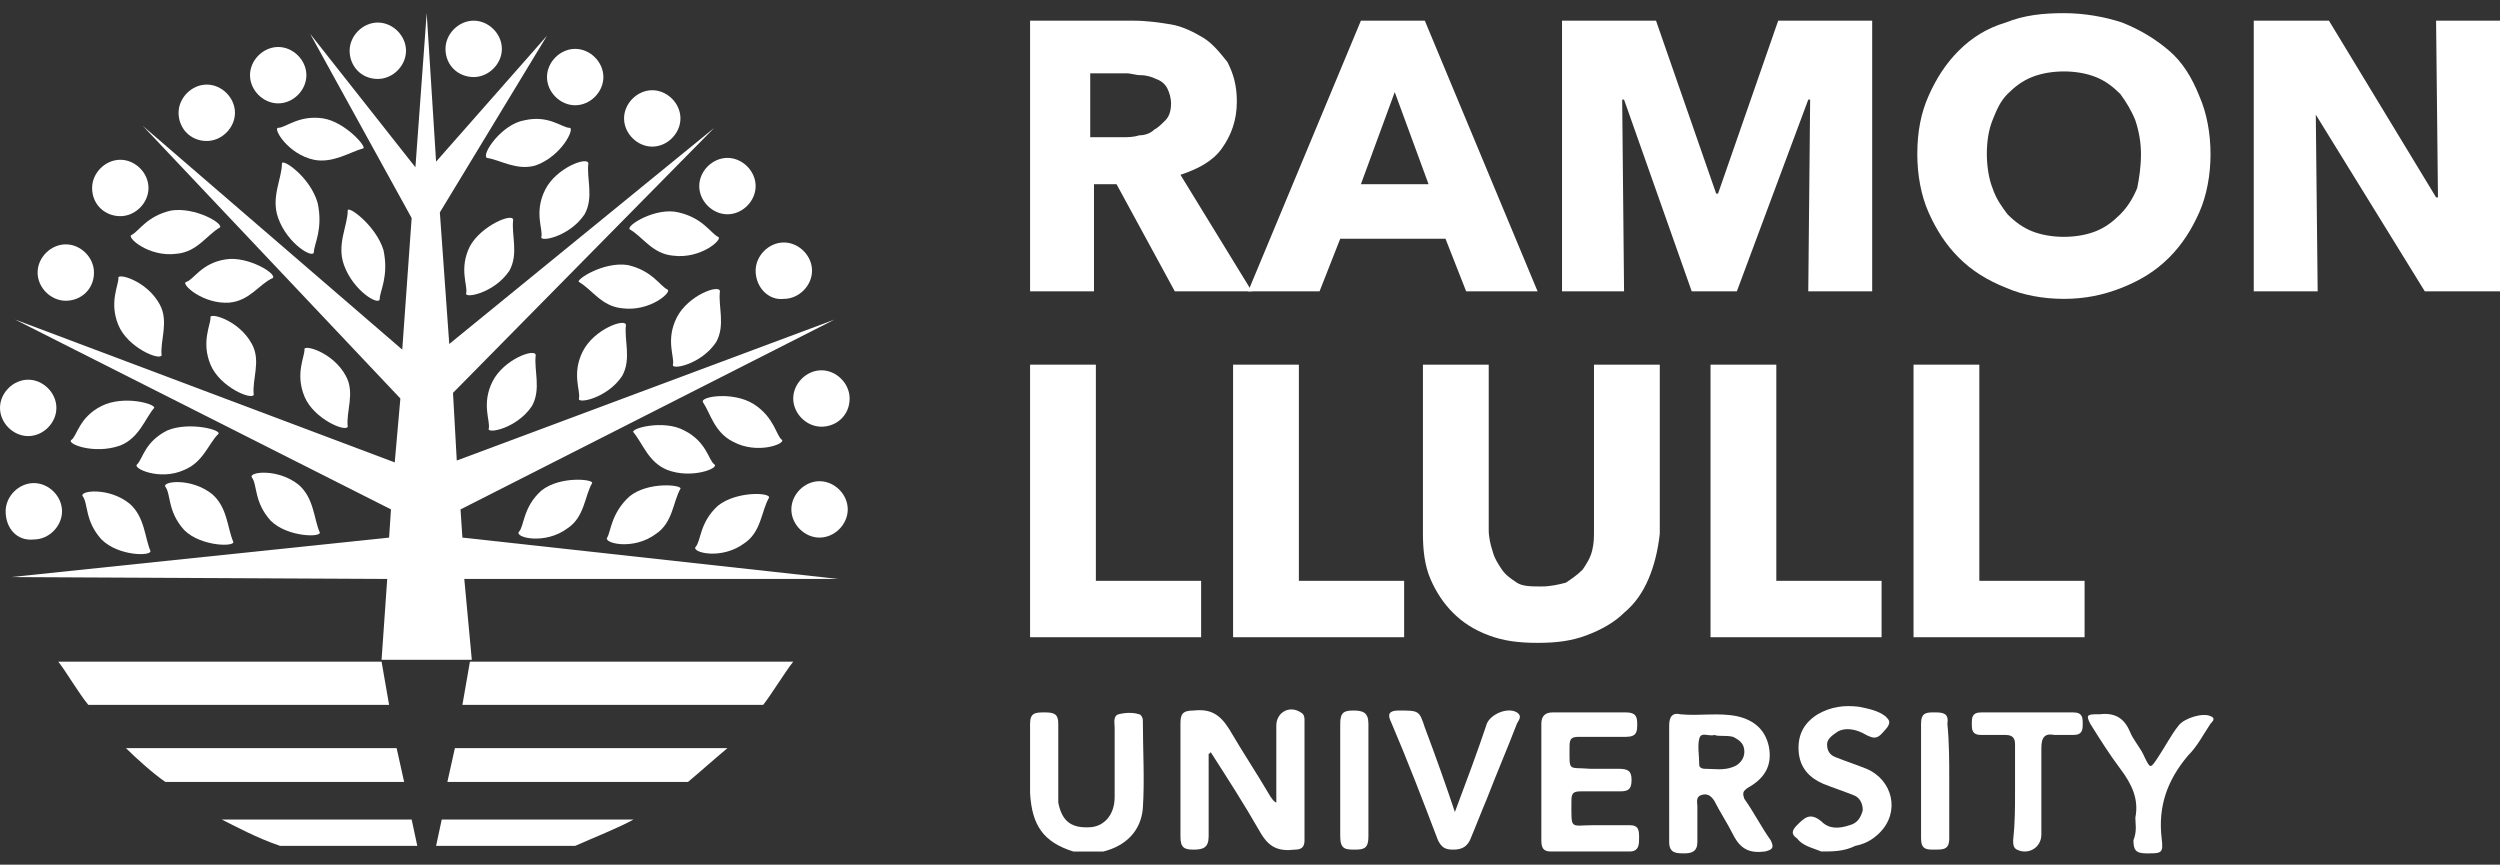 <?xml version="1.0" encoding="utf-8"?>
<!-- Generator: Adobe Illustrator 26.3.1, SVG Export Plug-In . SVG Version: 6.00 Build 0)  -->
<svg version="1.1" id="Capa_1" xmlns="http://www.w3.org/2000/svg" xmlns:xlink="http://www.w3.org/1999/xlink" x="0px" y="0px"
	 viewBox="0 0 133 46" style="enable-background:new 0 0 133 46;" xml:space="preserve">
<rect x="0" y="0" width="133" height="46" fill="#333333" stroke="none"/>
<style type="text/css">
	.st0{fill:#FFFFFF;}
	.st1{fill-rule:evenodd;clip-rule:evenodd;fill:#FFFFFF;}
</style>
<g>
	<g>
		<g>
			<path class="st0" d="M62.3,5.5c0-0.3-0.1-0.6-0.2-0.8c-0.1-0.2-0.3-0.4-0.6-0.5c-0.2-0.1-0.5-0.2-0.8-0.2c-0.3,0-0.5-0.1-0.8-0.1
				h-1.9v3.4h1.7c0.3,0,0.6,0,0.9-0.1c0.3,0,0.6-0.1,0.8-0.3c0.2-0.1,0.4-0.3,0.6-0.5C62.2,6.2,62.3,5.9,62.3,5.5 M62.5,15.5
				l-3.1-5.7h-1.2v5.7h-3.4V1.1h5.5c0.7,0,1.4,0.1,2,0.2C62.9,1.4,63.5,1.7,64,2c0.5,0.3,0.9,0.8,1.3,1.3c0.3,0.6,0.5,1.2,0.5,2.1
				c0,1-0.3,1.8-0.8,2.5c-0.5,0.7-1.3,1.1-2.2,1.4l3.8,6.2H62.5z"/>
			<path class="st0" d="M74.2,4.9l-1.8,4.9H76L74.2,4.9z M78,15.5l-1.1-2.8h-5.6l-1.1,2.8h-3.8l6-14.4h3.4l6,14.4H78z"/>
			<polygon class="st0" points="96.2,15.5 96.3,5.3 96.2,5.3 92.4,15.5 90,15.5 86.4,5.3 86.3,5.3 86.4,15.5 83.1,15.5 83.1,1.1 
				88.1,1.1 91.3,10.3 91.4,10.3 94.6,1.1 99.6,1.1 99.6,15.5 			"/>
			<path class="st0" d="M113.9,8.2c0-0.6-0.1-1.2-0.3-1.8c-0.2-0.5-0.5-1-0.8-1.4c-0.4-0.4-0.8-0.7-1.3-0.9
				c-0.5-0.2-1.1-0.3-1.7-0.3c-0.6,0-1.2,0.1-1.7,0.3c-0.5,0.2-0.9,0.5-1.3,0.9c-0.4,0.4-0.6,0.9-0.8,1.4c-0.2,0.5-0.3,1.1-0.3,1.8
				c0,0.6,0.1,1.3,0.3,1.8c0.2,0.6,0.5,1,0.8,1.4c0.4,0.4,0.8,0.7,1.3,0.9c0.5,0.2,1.1,0.3,1.7,0.3c0.6,0,1.2-0.1,1.7-0.3
				c0.5-0.2,0.9-0.5,1.3-0.9c0.4-0.4,0.7-0.9,0.9-1.4C113.8,9.5,113.9,8.9,113.9,8.2 M117.6,8.2c0,1.1-0.2,2.2-0.6,3.1
				c-0.4,0.9-0.9,1.7-1.6,2.4c-0.7,0.7-1.5,1.2-2.5,1.6c-1,0.4-2,0.6-3.1,0.6c-1.1,0-2.2-0.2-3.1-0.6c-1-0.4-1.8-0.9-2.5-1.6
				c-0.7-0.7-1.2-1.5-1.6-2.4c-0.4-0.9-0.6-2-0.6-3.1c0-1.2,0.2-2.2,0.6-3.1c0.4-0.9,0.9-1.7,1.6-2.4c0.7-0.7,1.5-1.2,2.5-1.5
				c1-0.4,2-0.5,3.1-0.5c1.1,0,2.2,0.2,3.1,0.5c1,0.4,1.8,0.9,2.5,1.5c0.7,0.6,1.2,1.4,1.6,2.4C117.4,6,117.6,7.1,117.6,8.2"/>
			<polygon class="st0" points="129,15.5 123.2,6.1 123.2,6.1 123.3,15.5 119.9,15.5 119.9,1.1 123.9,1.1 129.6,10.5 129.7,10.5 
				129.6,1.1 133,1.1 133,15.5 			"/>
		</g>
		<g>
			<polygon class="st0" points="54.8,33.9 54.8,19.4 58.3,19.4 58.3,30.9 63.9,30.9 63.9,33.9 			"/>
			<polygon class="st0" points="65.6,33.9 65.6,19.4 69.1,19.4 69.1,30.9 74.7,30.9 74.7,33.9 			"/>
			<path class="st0" d="M87.7,30.8c-0.3,0.7-0.7,1.3-1.3,1.8c-0.5,0.5-1.2,0.9-2,1.2c-0.8,0.3-1.6,0.4-2.6,0.4c-1,0-1.8-0.1-2.6-0.4
				c-0.8-0.3-1.4-0.7-1.9-1.2c-0.5-0.5-0.9-1.1-1.2-1.8c-0.3-0.7-0.4-1.5-0.4-2.4v-9h3.5v8.8c0,0.4,0.1,0.8,0.2,1.1
				c0.1,0.4,0.3,0.7,0.5,1c0.2,0.3,0.5,0.5,0.8,0.7c0.3,0.2,0.8,0.2,1.3,0.2c0.5,0,0.9-0.1,1.3-0.2c0.3-0.2,0.6-0.4,0.9-0.7
				c0.2-0.3,0.4-0.6,0.5-1c0.1-0.4,0.1-0.7,0.1-1.1v-8.8h3.5v9C88.2,29.3,88,30.1,87.7,30.8"/>
			<polygon class="st0" points="91,33.9 91,19.4 94.5,19.4 94.5,30.9 100.1,30.9 100.1,33.9 			"/>
			<polygon class="st0" points="101.8,33.9 101.8,19.4 105.3,19.4 105.3,30.9 110.9,30.9 110.9,33.9 			"/>
		</g>
	</g>
	<g>
		<path class="st0" d="M25,13.1c-0.6,1.2-0.1,2.1-0.2,2.5c-0.1,0.3,1.5,0,2.3-1.2c0.5-0.9,0.1-1.9,0.2-2.7
			C27.3,11.3,25.6,12,25,13.1"/>
		<path class="st0" d="M29,10.1c-0.6,1.2-0.1,2.1-0.2,2.5c-0.1,0.3,1.5,0,2.3-1.2c0.5-0.9,0.1-1.9,0.2-2.7
			C31.3,8.3,29.6,8.9,29,10.1"/>
		<path class="st0" d="M26.2,20.3c-0.6,1.2-0.1,2.1-0.2,2.5c-0.1,0.3,1.5,0,2.3-1.2c0.5-0.9,0.1-1.9,0.2-2.7
			C28.5,18.5,26.8,19.1,26.2,20.3"/>
		<path class="st0" d="M31,18.7c-0.6,1.2-0.1,2.1-0.2,2.5c-0.1,0.3,1.5,0,2.3-1.2c0.5-0.9,0.1-1.9,0.2-2.7
			C33.3,16.9,31.6,17.5,31,18.7"/>
		<path class="st0" d="M36,16.9c-0.6,1.2-0.1,2.1-0.2,2.5c-0.1,0.3,1.5,0,2.3-1.2c0.5-0.9,0.1-1.9,0.2-2.7
			C38.3,15.1,36.6,15.7,36,16.9"/>
		<path class="st0" d="M28.8,26.1c-1,0.9-0.9,1.9-1.2,2.2c-0.2,0.3,1.4,0.7,2.6-0.2c0.9-0.6,0.9-1.7,1.3-2.4
			C31.6,25.5,29.8,25.3,28.8,26.1"/>
		<path class="st0" d="M33.5,26.4c-1,0.9-1,1.9-1.2,2.2c-0.2,0.3,1.4,0.7,2.6-0.2c0.9-0.6,0.9-1.7,1.3-2.4
			C36.3,25.8,34.5,25.6,33.5,26.4"/>
		<path class="st0" d="M38.2,26.9c-1,0.9-0.9,1.9-1.2,2.2c-0.2,0.3,1.4,0.7,2.6-0.2c0.9-0.6,0.9-1.7,1.3-2.4
			C41.1,26.2,39.2,26.1,38.2,26.9"/>
		<path class="st0" d="M6.3,17.3c-0.5-1.2,0-2.1,0-2.5c-0.1-0.3,1.5,0.1,2.2,1.4c0.5,0.9,0,2,0.1,2.7C8.5,19.2,6.8,18.5,6.3,17.3"/>
		<path class="st0" d="M11.2,19.4c-0.5-1.2,0-2.1,0-2.5c-0.1-0.3,1.5,0.1,2.2,1.4c0.5,0.9,0,1.9,0.1,2.7
			C13.4,21.3,11.7,20.6,11.2,19.4"/>
		<path class="st0" d="M16.2,21.1c-0.5-1.2,0-2.1,0-2.5c-0.1-0.3,1.5,0.1,2.2,1.4c0.5,0.9,0,1.9,0.1,2.7
			C18.4,23,16.7,22.3,16.2,21.1"/>
		<path class="st0" d="M9.8,28.2c-0.9-1-0.7-1.9-1-2.3c-0.2-0.3,1.4-0.5,2.5,0.4c0.8,0.7,0.8,1.8,1.1,2.5
			C12.6,29.1,10.7,29.1,9.8,28.2"/>
		<path class="st0" d="M14.4,27.7c-0.9-1-0.7-1.9-1-2.3c-0.2-0.3,1.4-0.5,2.5,0.4c0.8,0.7,0.8,1.8,1.1,2.5
			C17.2,28.6,15.3,28.6,14.4,27.7"/>
		<path class="st0" d="M5.4,28.7c-0.9-1-0.7-1.9-1-2.3c-0.2-0.3,1.4-0.5,2.5,0.4c0.8,0.7,0.8,1.8,1.1,2.5
			C8.1,29.6,6.3,29.6,5.4,28.7"/>
		<path class="st0" d="M40.1,21.5c1.1,0.7,1.2,1.7,1.5,1.9c0.2,0.2-1.3,0.8-2.6,0.1c-1-0.5-1.2-1.5-1.6-2.1
			C37.2,21.1,39,20.8,40.1,21.5"/>
		<path class="st0" d="M36.4,22.9c1.2,0.6,1.3,1.6,1.6,1.8c0.3,0.2-1.2,0.8-2.5,0.3c-1-0.4-1.3-1.4-1.8-2
			C33.5,22.8,35.3,22.3,36.4,22.9"/>
		<path class="st0" d="M17.2,6.3c-1.3-0.2-2,0.5-2.4,0.5c-0.3,0,0.5,1.4,1.9,1.7c1,0.2,1.9-0.4,2.6-0.6C19.6,7.9,18.4,6.5,17.2,6.3"
			/>
		<path class="st0" d="M9.1,11.2c-1.3,0.3-1.7,1.1-2.1,1.3c-0.3,0.1,0.9,1.2,2.4,1c1.1-0.1,1.6-1,2.3-1.4
			C11.9,11.9,10.4,11,9.1,11.2"/>
		<path class="st0" d="M12,13.8c-1.3,0.2-1.7,1.1-2.1,1.2c-0.3,0.1,0.9,1.2,2.3,1.1c1.1-0.1,1.6-1,2.3-1.3
			C14.8,14.6,13.2,13.6,12,13.8"/>
		<path class="st0" d="M5.4,21.6c-1.2,0.6-1.3,1.6-1.6,1.8c-0.3,0.2,1.2,0.8,2.6,0.3c1-0.4,1.3-1.4,1.8-2C8.3,21.5,6.6,21,5.4,21.6"
			/>
		<path class="st0" d="M8.9,22.9c-1.2,0.6-1.3,1.5-1.6,1.8C7,24.9,8.5,25.6,9.8,25c1-0.4,1.3-1.4,1.8-1.9
			C11.9,22.9,10.1,22.4,8.9,22.9"/>
		<polygon class="st0" points="24.7,30.8 25.1,35.1 20.3,35.1 20.6,30.8 0.6,30.7 20.7,28.6 20.8,27.1 0.8,17 21,24.6 21.3,21.2 
			7.6,6.7 21.4,18.6 21.9,11.6 16.5,1.8 22.1,8.9 22.7,0.7 23.2,8.6 29.1,1.9 23.4,11.3 23.9,18.3 38,6.8 24.1,20.9 24.3,24.5 
			44.4,17 24.5,27.1 24.6,28.6 44.6,30.8 		"/>
		<path class="st0" d="M0,21.7c0-0.8,0.7-1.5,1.5-1.5c0.8,0,1.5,0.7,1.5,1.5c0,0.8-0.7,1.5-1.5,1.5C0.7,23.2,0,22.5,0,21.7"/>
		<path class="st0" d="M0.3,27.2c0-0.8,0.7-1.5,1.5-1.5c0.8,0,1.5,0.7,1.5,1.5c0,0.8-0.7,1.5-1.5,1.5C0.9,28.8,0.3,28.1,0.3,27.2"/>
		<path class="st0" d="M2,14.5c0-0.8,0.7-1.5,1.5-1.5c0.8,0,1.5,0.7,1.5,1.5c0,0.9-0.7,1.5-1.5,1.5C2.7,16,2,15.3,2,14.5"/>
		<path class="st0" d="M4.9,10c0-0.8,0.7-1.5,1.5-1.5c0.8,0,1.5,0.7,1.5,1.5c0,0.8-0.7,1.5-1.5,1.5C5.6,11.5,4.9,10.9,4.9,10"/>
		<path class="st0" d="M13.3,4c0-0.8,0.7-1.5,1.5-1.5c0.8,0,1.5,0.7,1.5,1.5c0,0.8-0.7,1.5-1.5,1.5C14,5.5,13.3,4.8,13.3,4"/>
		<path class="st0" d="M16.9,10.8c0.3,1.4-0.2,2.2-0.2,2.6c0,0.4-1.4-0.4-1.9-1.8C14.4,10.5,15,9.5,15,8.7
			C15,8.4,16.5,9.4,16.9,10.8"/>
		<path class="st0" d="M9.5,6c0-0.8,0.7-1.5,1.5-1.5c0.8,0,1.5,0.7,1.5,1.5c0,0.8-0.7,1.5-1.5,1.5C10.1,7.5,9.5,6.8,9.5,6"/>
		<path class="st0" d="M27.9,6.4c1.3-0.3,2,0.4,2.4,0.4c0.3,0-0.4,1.5-1.8,2c-1,0.3-1.9-0.3-2.6-0.4C25.6,8.2,26.7,6.6,27.9,6.4"/>
		<path class="st0" d="M20.4,13.3c0.3,1.4-0.2,2.2-0.2,2.6c0,0.4-1.4-0.4-1.9-1.8c-0.4-1.1,0.2-2.1,0.2-2.9
			C18.5,10.9,20,12,20.4,13.3"/>
		<path class="st0" d="M29.1,4.1c0-0.8,0.7-1.5,1.5-1.5c0.8,0,1.5,0.7,1.5,1.5c0,0.8-0.7,1.5-1.5,1.5C29.8,5.6,29.1,4.9,29.1,4.1"/>
		<path class="st0" d="M33.2,6.3c0-0.8,0.7-1.5,1.5-1.5c0.8,0,1.5,0.7,1.5,1.5c0,0.8-0.7,1.5-1.5,1.5C33.9,7.8,33.2,7.1,33.2,6.3"/>
		<path class="st0" d="M23.7,2.6c0-0.8,0.7-1.5,1.5-1.5c0.8,0,1.5,0.7,1.5,1.5c0,0.8-0.7,1.5-1.5,1.5C24.4,4.1,23.7,3.5,23.7,2.6"/>
		<path class="st0" d="M18.6,2.7c0-0.8,0.7-1.5,1.5-1.5c0.8,0,1.5,0.7,1.5,1.5c0,0.8-0.7,1.5-1.5,1.5C19.2,4.2,18.6,3.5,18.6,2.7"/>
		<path class="st0" d="M37.2,9.9c0-0.8,0.7-1.5,1.5-1.5c0.8,0,1.5,0.7,1.5,1.5c0,0.8-0.7,1.5-1.5,1.5C37.9,11.4,37.2,10.7,37.2,9.9"
			/>
		<path class="st0" d="M40.2,14.4c0-0.8,0.7-1.5,1.5-1.5c0.8,0,1.5,0.7,1.5,1.5c0,0.8-0.7,1.5-1.5,1.5C40.9,16,40.2,15.3,40.2,14.4"
			/>
		<path class="st0" d="M33.4,14.1c1.3,0.3,1.7,1.1,2.1,1.3c0.3,0.1-0.9,1.2-2.4,1c-1.1-0.1-1.6-1-2.3-1.4
			C30.6,14.9,32.1,13.9,33.4,14.1"/>
		<path class="st0" d="M36.1,11.3c1.3,0.3,1.7,1.1,2.1,1.3c0.3,0.1-0.9,1.2-2.4,1c-1.1-0.1-1.6-1-2.3-1.4C33.3,12,34.9,11,36.1,11.3
			"/>
		<path class="st0" d="M45.2,21.2c0-0.8-0.7-1.5-1.5-1.5c-0.8,0-1.5,0.7-1.5,1.5c0,0.8,0.7,1.5,1.5,1.5
			C44.5,22.7,45.2,22.1,45.2,21.2"/>
		<path class="st0" d="M45.1,27.1c0-0.8-0.7-1.5-1.5-1.5c-0.8,0-1.5,0.7-1.5,1.5c0,0.8,0.7,1.5,1.5,1.5
			C44.4,28.6,45.1,27.9,45.1,27.1"/>
		<path class="st0" d="M23.8,41.6h12.8c0.6-0.5,1.5-1.3,2.1-1.8H24.2L23.8,41.6z"/>
		<path class="st0" d="M23.2,45h7.4c0.9-0.4,2.4-1,3.1-1.4H23.5L23.2,45z"/>
		<path class="st0" d="M21.5,41.6l-12.7,0c-0.6-0.4-1.6-1.3-2.1-1.8l14.4,0L21.5,41.6z"/>
		<path class="st0" d="M22.2,45h-7.3c-1.2-0.4-2.5-1.1-3.1-1.4h10.1L22.2,45z"/>
		<path class="st0" d="M24.6,37.5l16,0c0.4-0.5,1.2-1.8,1.6-2.3l-17.2,0L24.6,37.5z"/>
		<path class="st0" d="M20.7,37.5h-16c-0.5-0.6-1.2-1.8-1.6-2.3l17.2,0L20.7,37.5z"/>
	</g>
	<path class="st0" d="M57.1,45.3c-1.6-0.5-2.2-1.4-2.3-3.1c0-1.2,0-2.5,0-3.7c0-0.6,0.3-0.6,0.8-0.6c0.5,0,0.7,0.1,0.7,0.6
		c0,1.2,0,2.4,0,3.6c0,0.2,0,0.4,0,0.6c0.2,1,0.7,1.4,1.8,1.3c0.7-0.1,1.2-0.7,1.2-1.6c0-1.2,0-2.5,0-3.7c0-0.2-0.1-0.6,0.2-0.7
		c0.4-0.1,0.8-0.1,1.1,0c0.1,0,0.2,0.2,0.2,0.3c0,1.6,0.1,3.2,0,4.7c-0.1,1.2-0.9,2-2.1,2.3C58.2,45.3,57.7,45.3,57.1,45.3z"/>
	<path class="st0" d="M96.9,45.3c-0.5-0.2-1-0.3-1.3-0.7c-0.3-0.2-0.3-0.4,0-0.7c0.4-0.4,0.7-0.7,1.3-0.2c0.4,0.4,0.9,0.4,1.5,0.2
		c0.4-0.1,0.6-0.4,0.7-0.8c0-0.4-0.2-0.7-0.5-0.8c-0.5-0.2-1.1-0.4-1.6-0.6c-0.7-0.3-1.2-0.8-1.3-1.6c-0.1-0.9,0.2-1.6,1-2.1
		c0.7-0.4,1.4-0.5,2.2-0.4c0.5,0.1,1,0.2,1.4,0.5c0.2,0.2,0.3,0.3,0.1,0.6c-0.5,0.6-0.6,0.7-1.3,0.3c-0.4-0.2-0.9-0.3-1.3-0.1
		c-0.3,0.2-0.6,0.4-0.6,0.7c0,0.4,0.2,0.6,0.5,0.7c0.5,0.2,1.1,0.4,1.6,0.6c1.4,0.6,1.8,2.3,0.7,3.4c-0.4,0.4-0.8,0.6-1.3,0.7
		C98.1,45.3,97.5,45.3,96.9,45.3z"/>
	<path class="st0" d="M64.3,40.1c0,1.5,0,2.9,0,4.4c0,0.6-0.3,0.7-0.8,0.7c-0.5,0-0.7-0.1-0.7-0.7c0-2,0-4,0-6
		c0-0.5,0.1-0.7,0.7-0.7c0.9-0.1,1.4,0.2,1.9,1c0.7,1.2,1.5,2.4,2.2,3.6c0.1,0.1,0.1,0.2,0.3,0.3c0-1.4,0-2.7,0-4.1
		c0-0.7,0.7-1.1,1.3-0.7c0.2,0.1,0.2,0.3,0.2,0.4c0,2.1,0,4.3,0,6.4c0,0.3-0.1,0.5-0.5,0.5c-0.9,0.1-1.4-0.1-1.9-1
		c-0.8-1.4-1.7-2.8-2.6-4.2C64.4,40.1,64.3,40.1,64.3,40.1z"/>
	<path class="st0" d="M88.8,41.6c0-1,0-2,0-3c0-0.5,0.2-0.7,0.6-0.6c1,0.1,2-0.1,3,0.1c0.9,0.2,1.5,0.7,1.7,1.6
		c0.2,1-0.2,1.7-1.1,2.2c-0.3,0.2-0.3,0.3-0.2,0.6c0.5,0.7,0.9,1.5,1.4,2.2c0.2,0.4,0.1,0.5-0.3,0.6c-0.8,0.1-1.3-0.1-1.7-0.9
		c-0.3-0.6-0.7-1.2-1-1.8c-0.2-0.3-0.4-0.4-0.7-0.3c-0.3,0.1-0.2,0.4-0.2,0.6c0,0.6,0,1.2,0,1.9c0,0.5-0.3,0.6-0.7,0.6
		c-0.4,0-0.8,0-0.8-0.6C88.8,43.6,88.8,42.6,88.8,41.6z M91.2,39.1c-0.3,0.1-0.7-0.2-0.8,0.2c-0.1,0.4,0,0.9,0,1.4
		c0,0.1,0.1,0.2,0.3,0.2c0.5,0,1,0.1,1.5-0.1c0.3-0.1,0.6-0.4,0.6-0.8c0-0.4-0.2-0.6-0.6-0.8C91.8,39.1,91.5,39.2,91.2,39.1z"/>
	<path class="st0" d="M82,41.6c0-1,0-2.1,0-3.1c0-0.4,0.2-0.6,0.6-0.6c1.3,0,2.6,0,3.9,0c0.5,0,0.6,0.2,0.6,0.6c0,0.4,0,0.7-0.6,0.7
		c-0.8,0-1.6,0-2.5,0c-0.4,0-0.5,0.1-0.5,0.5c0,1.4-0.1,1.1,1.1,1.2c0.5,0,1,0,1.5,0c0.5,0,0.7,0.1,0.7,0.6c0,0.6-0.3,0.6-0.7,0.6
		c-0.7,0-1.4,0-2,0c-0.4,0-0.5,0.1-0.5,0.5c0,1.6-0.1,1.3,1.2,1.3c0.6,0,1.3,0,1.9,0c0.5,0,0.5,0.3,0.5,0.7c0,0.3,0,0.7-0.5,0.7
		c-1.4,0-2.8,0-4.2,0c-0.4,0-0.5-0.2-0.5-0.6C82,43.6,82,42.6,82,41.6z"/>
	<path class="st0" d="M77.4,43.2c0.6-1.6,1.2-3.2,1.7-4.7c0.2-0.5,1.1-0.9,1.6-0.6c0.3,0.2,0.1,0.4,0,0.6c-0.5,1.3-1.1,2.7-1.6,4
		c-0.3,0.7-0.6,1.5-0.9,2.2c-0.2,0.4-0.5,0.5-0.9,0.5c-0.4,0-0.6-0.1-0.8-0.5c-0.8-2.1-1.6-4.2-2.5-6.3c-0.2-0.4-0.1-0.6,0.4-0.6
		c1.1,0,1.1,0,1.4,0.9C76.4,40.3,76.9,41.7,77.4,43.2z"/>
	<path class="st0" d="M113.6,43.5c0.2-1-0.2-1.8-0.8-2.6c-0.6-0.8-1.1-1.6-1.6-2.4c-0.2-0.4-0.2-0.5,0.3-0.5c0.1,0,0.1,0,0.2,0
		c0.8-0.1,1.3,0.2,1.6,0.9c0.2,0.5,0.6,0.9,0.8,1.4c0.3,0.6,0.3,0.6,0.7,0c0.4-0.6,0.7-1.2,1.1-1.7c0.3-0.4,1.3-0.7,1.7-0.5
		c0.3,0.1,0.1,0.3,0,0.4c-0.4,0.6-0.7,1.2-1.2,1.7c-1.1,1.3-1.6,2.7-1.4,4.4c0.1,0.8,0,0.8-0.8,0.8c-0.6,0-0.7-0.2-0.7-0.7
		C113.7,44.2,113.6,43.8,113.6,43.5z"/>
	<path class="st0" d="M107.2,42.1c0-0.8,0-1.7,0-2.5c0-0.3-0.1-0.5-0.5-0.5c-0.4,0-0.9,0-1.3,0c-0.5,0-0.5-0.3-0.5-0.6
		c0-0.3,0-0.6,0.5-0.6c1.6,0,3.3,0,4.9,0c0.5,0,0.5,0.3,0.5,0.6c0,0.3,0,0.6-0.5,0.6c-0.3,0-0.7,0-1,0c-0.5-0.1-0.7,0.1-0.7,0.7
		c0,1.5,0,3.1,0,4.6c0,0.7-0.7,1.1-1.3,0.8c-0.2-0.1-0.2-0.3-0.2-0.5C107.2,43.8,107.2,43,107.2,42.1
		C107.2,42.1,107.2,42.1,107.2,42.1z"/>
	<path class="st0" d="M72.8,41.6c0,1,0,2,0,2.9c0,0.6-0.2,0.7-0.7,0.7c-0.5,0-0.8,0-0.8-0.7c0-2,0-4,0-6c0-0.6,0.2-0.7,0.7-0.7
		c0.5,0,0.8,0.1,0.8,0.7C72.8,39.6,72.8,40.6,72.8,41.6z"/>
	<path class="st0" d="M103.7,41.5c0,1,0,2.1,0,3.1c0,0.6-0.3,0.6-0.8,0.6c-0.4,0-0.7,0-0.7-0.6c0-2,0-4.1,0-6.1
		c0-0.6,0.3-0.6,0.7-0.6c0.4,0,0.8,0,0.7,0.6C103.7,39.5,103.7,40.5,103.7,41.5z"/>
</g>
</svg>
